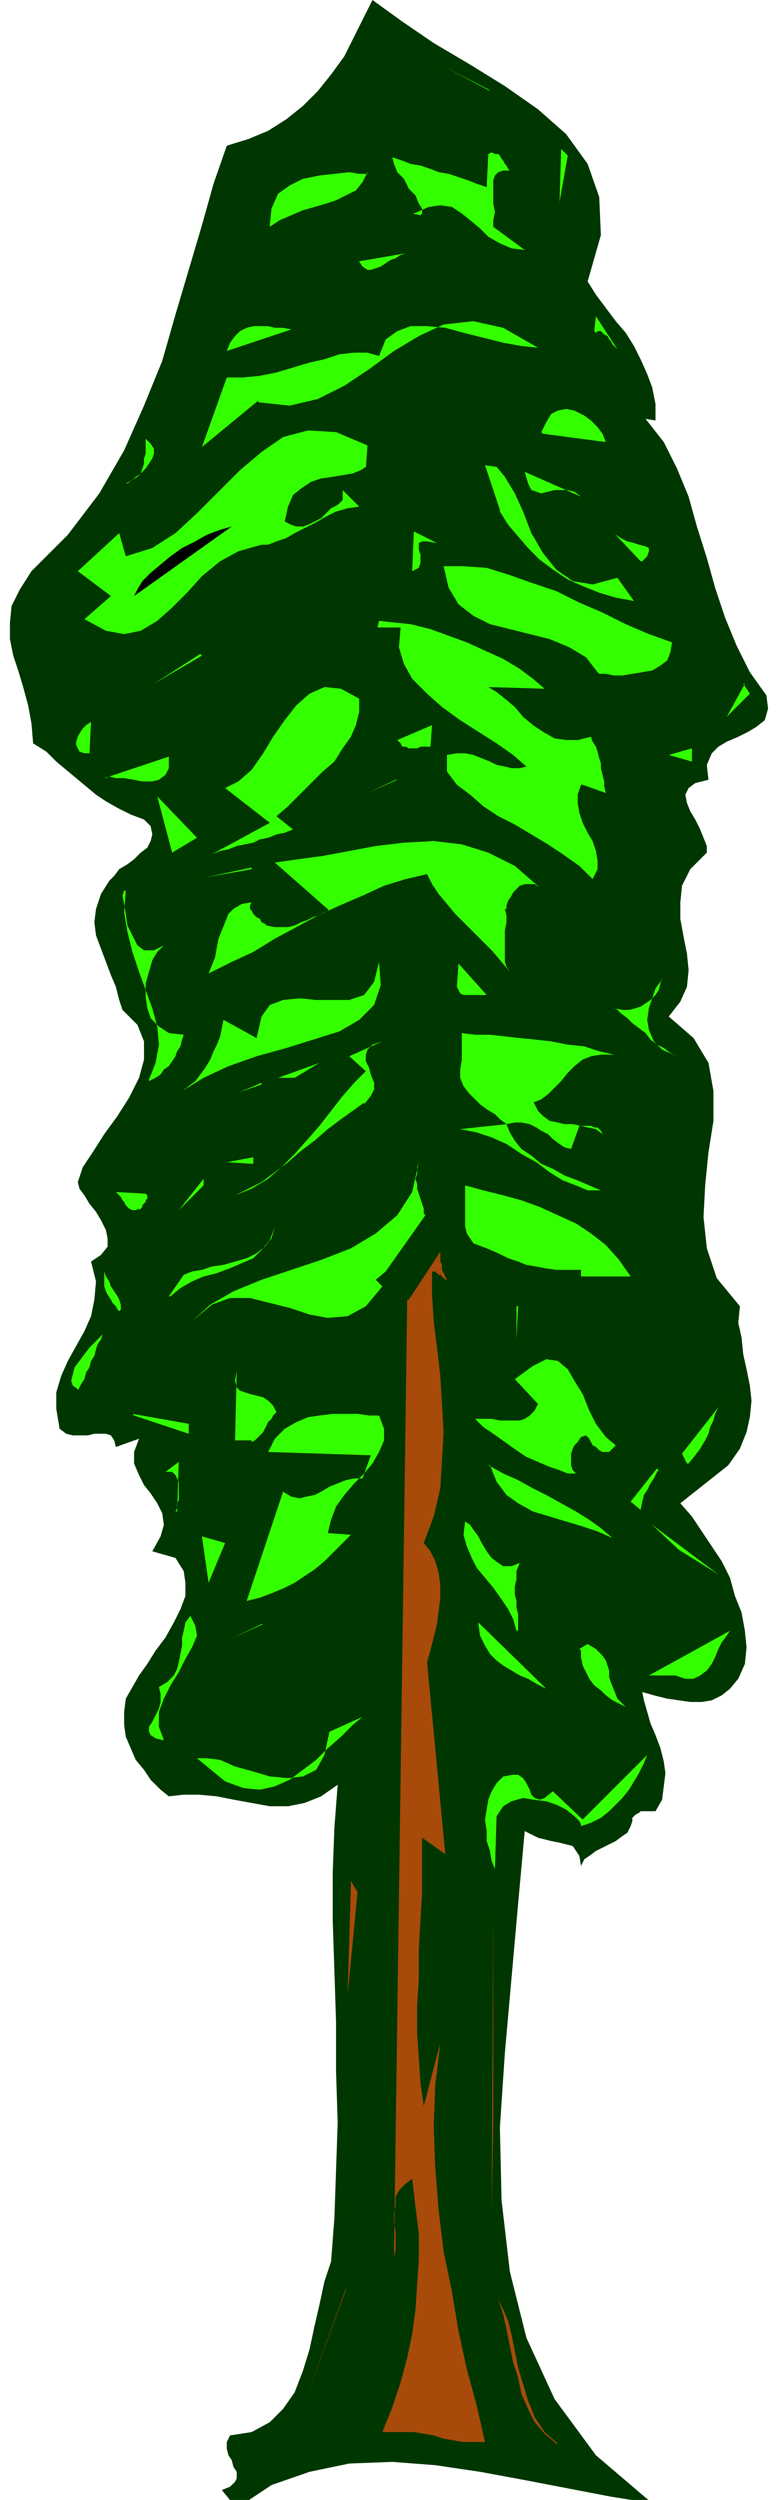 <svg xmlns="http://www.w3.org/2000/svg" width="62.667" height="201.333" fill-rule="evenodd" stroke-linecap="round" preserveAspectRatio="none" viewBox="0 0 470 1510"><style>.pen1{stroke:none}.brush3{fill:#3f0}.brush4{fill:#a84a0a}</style><path fill-rule="nonzero" d="m411 908 7 8 6 9 6 9 6 9 5 10 3 11 4 10 2 11 1 10-1 10-4 9-5 6-5 4-6 3-6 1h-7l-7-1-7-1-8-2-7-2 1 5 2 7 2 7 3 7 3 8 2 8 1 7-1 8-1 8-4 7h-9l-1 1-2 1-1 1-1 1v2l-1 3-2 4-3 2-4 3-4 2-4 2-4 2-4 3-3 2-2 4-1-6-2-3-2-3-4-1-4-1-5-1-4-1-4-1-4-2-4-2-4 44-4 45-4 45-3 45 1 44 5 43 10 40 17 37 25 34 34 29-25-4-26-5-26-5-27-5-27-4-26-2-26 1-24 5-23 8-21 14-9-11 5-2 3-3 1-2v-4l-2-3-1-4-2-3-1-4v-4l2-4 13-2 11-6 8-8 7-10 5-13 4-13 3-14 3-13 3-14 4-12 2-26 1-29 1-29-1-31v-30l-1-31-1-30v-29l1-27 2-26-10 7-10 4-10 2h-11l-11-2-11-2-10-2-11-1h-9l-9 1-5-4-6-6-4-6-5-6-3-7-3-7-1-7v-8l1-8 4-7 4-7 5-7 5-8 6-8 5-9 4-8 3-8v-8l-1-7-5-8-14-4 5-9 2-7-1-7-3-6-4-6-4-5-3-6-3-7v-7l3-8-14 5-1-4-2-3-3-1h-7l-4 1h-9l-4-1-4-3-2-12v-10l3-10 4-9 5-9 5-9 4-9 2-10 1-11-3-12 6-4 4-5v-5l-1-5-3-6-3-5-4-5-3-5-3-4-1-4 3-9 6-9 7-11 8-11 7-11 6-12 3-11v-11l-4-10-9-9-2-6-2-8-3-7-3-8-3-8-3-8-1-8 1-8 3-9 5-8 3-3 3-4 5-3 4-3 4-4 4-3 2-4 1-4-1-5-4-4-8-3-8-4-7-4-6-4-6-5-6-5-6-5-6-5-6-6-8-5-1-12-2-11-3-11-3-10-3-9-2-10v-10l1-10 5-10 7-11 22-22 19-25 15-26 12-27 11-27 8-28 8-27 8-27 7-25 8-23 13-4 12-5 11-7 10-8 9-9 8-10 8-11 6-12 6-12 5-10 18 13 19 13 22 13 21 13 20 14 17 15 13 18 7 20 1 23-8 28 5 8 6 8 6 8 6 7 5 8 4 8 4 9 3 8 2 10v10l-6-1 11 14 8 16 7 17 5 18 6 19 5 18 6 18 7 17 8 16 10 14 1 8-2 7-5 4-5 3-6 3-7 3-5 3-4 4-3 7 1 9-8 2-4 3-2 4 1 5 2 5 3 5 3 6 2 5 2 5v4l-10 10-5 10-1 10v10l2 11 2 10 1 10-1 10-4 9-7 9 15 13 9 15 3 17v18l-3 19-2 20-1 19 2 19 6 18 14 17-1 10 2 9 1 10 2 9 2 10 1 9-1 10-2 9-4 10-7 10-29 23z" class="pen1" style="fill:#003600"/><path fill-rule="nonzero" d="M408 1012h-16l49-27-2 3-3 4-2 4-2 5-2 4-3 4-4 3-4 2h-5l-6-2zm41-599 4 6-14 14 11-20zm-34 471-3-6 29-37-4 5-3 4-2 4-1 4-2 4-1 4-2 4-3 5-3 4-4 5zm-21 37 40 30-24-15-15-14zm10-465 14-4v8l-14-4zm8 72-14 10 14-10zm-41 81 5 1h4l4-1 3-1 3-2 3-2 3-3 2-3 1-4 1-4-1 3-3 4-2 6-2 6-1 7 1 6 3 7 5 5 9 4-4-2-4-3-4-2-4-3-3-4-4-3-4-3-3-3-4-3-3-3zm10 298 15-19 1-1 1 1-1 1-1 2-1 2-2 3-2 4-2 3-1 4-1 5-6-5zm-30 195-1-2-3-3-5-4-6-3-6-2-8-1-6-1-7 2-5 3-4 6-1 32-2-5-1-6-2-6v-6l-1-7 1-6 1-6 2-5 3-5 4-4 6-1h3l3 2 2 3 2 4 1 3 2 2 3 1 3-1 5-4 18 17 39-39-2 5-3 6-3 5-3 5-4 5-4 4-4 4-5 4-6 3-6 2zm10-696-7-9-10-6-12-5-12-3-12-3-12-3-10-5-9-7-6-10-3-13h12l14 1 13 4 14 5 15 5 14 7 14 6 14 7 14 6 14 5-1 6-2 5-4 3-5 3-6 1-6 1-6 1h-5l-5-1h-4zm27 255v21-20zm-38 335 5-3 5 3 4 4 2 3 1 3 1 3v4l1 3 2 5 2 5 5 5-4-2-4-2-4-3-3-3-4-3-3-4-2-4-2-4-1-5v-4zm37-657-17-18 2 2 3 2 4 2 4 1 3 1 4 1 2 1v2l-1 3-3 3zm-36 431v-3h-15l-7-1-5-1-6-1-5-2-6-2-6-3-7-3-8-3-2-3-2-3-1-4v-25l11 3 12 3 11 3 11 4 11 5 11 5 9 6 9 7 8 9 7 10h-30zm-56 115 9 5 9 4 9 5 8 4 9 5 9 5 8 5 7 5 7 6 6 6-6-6-9-4-9-3-10-3-10-3-10-3-9-5-7-5-6-8-4-10zm73-8h-4l-2-1-1-1-1-1-2-1-1-2-1-2-1-1-1-1-3 1-2 3-2 2-1 2-1 3v7l1 3 2 2h-5l-5-2-6-2-7-3-7-3-6-4-7-5-7-5-6-4-5-5h10l5 1h12l3-1 3-2 3-3 2-4-14-15 11-8 8-4 7 1 6 5 4 7 5 8 4 10 4 8 6 8 6 5-4 4zm-66-569-9-27 7 1 5 6 6 10 5 11 5 13 7 12 8 10 10 7 12 2 15-4 10 14-11-2-10-3-10-4-9-4-9-6-8-6-7-7-6-7-6-7-5-8zm20 357 3 6 3 3 4 3 5 1 4 1h5l5 1 4 1 5 1 4 3-1-2-1-1-1-1h-2l-2-1h-7l-5 14-4-1-3-2-4-3-3-3-4-2-3-2-4-2-5-1h-4l-5 1 2 5 3 5 4 5 6 4 6 5 7 3 7 4 8 3 7 3 7 3h-8l-7-3-8-3-8-5-8-6-9-5-9-6-9-4-9-3-10-2 28-3-4-3-3-3-5-3-4-3-4-4-3-3-3-4-2-5v-5l1-6v-16l8 1h9l9 1 9 1 10 1 9 1 10 2 10 1 9 3 9 2h-8l-6 1-5 2-5 4-4 4-4 5-4 4-4 4-4 3-5 2zm37-465 1-9 13 20-1-1-2-2-1-2-1-1-1-2-2-1-1-1-1-1h-2l-1 1zm-8 274-2 6v5l1 6 2 6 3 6 3 5 2 6 1 6v5l-3 6-8-8-10-7-9-6-10-6-10-6-10-5-9-6-8-7-8-6-6-8v-10l6-1h5l5 1 5 2 5 2 4 2 5 1 4 1h5l4-1-8-7-10-7-11-7-11-7-11-8-9-8-9-9-5-9-3-10 1-12h-14l1-4 9 1 10 1 12 3 11 4 11 4 11 5 11 5 10 6 8 6 7 6-34-1 5 3 5 4 6 5 5 6 6 5 6 4 7 4 7 1h7l8-2 1 3 2 3 1 3 1 4 1 3v3l1 4 1 4v3l1 4-14-5z" class="pen1 brush3"/><path fill-rule="nonzero" d="m336 1476-7-6-6-7-4-8-4-9-2-10-3-9-2-10-2-10-2-9-3-9 3 6 3 7 2 8 2 10 2 10 3 10 3 10 4 10 6 9 8 7z" class="pen1 brush4"/><path fill-rule="nonzero" d="m327 261 3-6 3-5 4-2 5-1 5 1 6 3 4 3 4 4 3 4 2 5-38-5zm-10 24 34 15-4-3-4-1h-8l-4 1-4 1-3-1-3-1-2-4-2-7zm-28 695 41 40-6-3-5-3-5-2-5-3-5-3-4-3-4-4-3-5-3-6-1-7zm49-891 5 5-5 28 1-32zm-33 460 1 4v4l-1 5v19l1 3 2 3-5-6-6-7-5-5-6-6-6-6-5-5-5-6-5-6-4-6-3-6-13 3-13 4-13 6-14 6-13 6-13 7-13 7-13 8-13 6-14 7 2-5 2-5 1-6 1-5 2-5 2-5 2-5 3-3 5-3 6-1-1 2v2l1 1 1 2 1 1 1 1 2 1 1 2 2 1 1 1 5 1h8l4-1 4-2 3-1 4-2 3-1 4-2 3-1-33-29 14-2 15-2 16-3 16-3 17-2 18-1 17 2 16 5 16 8 15 13-3-2h-6l-3 1-2 2-2 2-1 2-2 3-1 3v2zm7 436-2-7-3-6-4-6-5-7-5-6-5-6-3-6-3-7-2-7 1-8 3 2 2 3 3 4 2 4 3 5 3 4 4 3 3 2h5l5-2-2 5v5l-1 4v5l1 4v4l1 4v10zm0-196v20l1-20z" class="pen1 brush3"/><path fill-rule="nonzero" d="M298 1153v130l-1 54 1-184z" class="pen1 brush4"/><path fill-rule="nonzero" d="M256 733v-3l-1-3-1-3-1-3-1-3v-3l-1-3 1-3v-4l1-3-4 18-9 14-13 11-15 9-18 7-18 6-18 6-17 7-14 8-11 10 12-10 11-4h12l12 3 12 3 12 4 11 2 12-1 11-6 10-12-4-4 6-5 24-34z" class="pen1 brush3"/><path fill-rule="nonzero" d="m246 785-8 578 1-4v-11l-1-5v-6l1-5v-5l2-4 4-4 4-3 2 17 2 16v16l-1 15-1 15-2 15-3 14-4 15-5 15-6 15h19l6 1 6 1 6 2 6 1 6 1h13l-5-22-6-22-5-23-4-24-5-24-3-25-2-25-1-25 1-26 3-25-10 38-2-14-1-15-1-15v-17l1-16v-17l1-18 1-17v-33l14 10-11-116 2-7 2-8 2-8 1-8 1-8v-8l-1-7-2-7-3-6-4-5 6-16 4-17 1-17 1-17-1-17-1-17-2-17-2-16-1-16v-14h2l1 1 1 1h1l1 1 1 1 1 1h1l1 1-1-1-1-2-1-2-1-2v-3l-1-2v-6l-19 29z" class="pen1 brush4"/><path fill-rule="nonzero" d="m156 242-34 28 15-42h10l10-1 10-2 10-3 10-3 9-2 9-3 9-1h8l7 2 4-10 7-5 8-3h10l11 1 11 3 12 3 12 3 11 2 10 1-21-12-18-4-18 2-15 7-15 9-15 11-15 10-16 8-17 4-19-2zm93-113 5 1 1-1v-3l-2-3-2-5-4-4-3-6-4-4-2-5-1-4 6 2 5 2 6 1 6 2 5 2 6 1 6 2 6 2 5 2 6 2 1-20 2-1 2 1h2l1 1 1 2 1 1 1 2 1 1 1 2 1 1h-4l-3 1-2 2-1 3v14l1 5-1 5v4l19 14-8-1-7-3-7-4-5-5-6-5-5-4-6-4-7-1-7 1-9 4zm27 467 1-14 17 19h-14l-2-1-1-2-1-2zm19-542-27-14 28 15zm-46 291 1-24 14 7-6-1h-3l-2 1v4l1 3v5l-1 3-4 2zm11 106h-6l-2 1h-5l-2-1h-2l-1-2-2-2 21-9-1 14zm-21 20-17 8 18-8zm-41 455 14 1-5 5-6 6-5 5-6 5-6 4-6 4-6 3-7 3-8 3-8 2 22-66 5 3 5 1 4-1 5-1 4-2 5-3 5-2 5-2 5-1h5l5-14-62-2 4-8 6-6 7-4 7-3 7-1 8-1h15l7 1h6l3 8v7l-3 7-4 7-5 6-6 6-6 7-5 7-3 8-2 8zm18-768 29-5-3 1-3 2-3 1-3 2-3 2-3 1-3 1h-2l-3-2-2-3zM110 659l4-3 4-3 3-4 3-4 3-5 2-5 2-4 2-5 1-5 1-5 20 11 3-13 5-7 8-3 10-1 10 1h20l9-3 6-8 3-12 1 14-4 12-9 9-12 7-16 5-16 5-18 5-17 6-15 7-13 8zm110 7-7 5-7 5-8 6-8 7-8 6-8 7-8 6-8 6-8 4-8 4 10-4 10-6 8-7 8-8 8-9 7-8 7-9 7-9 7-8 7-7-10-9 20-9-6 2-3 3-1 3v4l2 4 1 4 2 5v4l-2 4-4 5zm-84 410-17-14h6l8 1 9 4 11 3 10 3 11 1 9-1 8-4 5-9 3-14 20-9-6 5-7 7-8 7-7 7-8 6-8 6-9 4-9 2-10-1-11-4z" class="pen1 brush3"/><path fill-rule="nonzero" d="m212 1136 4 7-6 62 2-68zm-1 182-1 41 1-40zm-2 64-26 72 26-71z" class="pen1 brush4"/><path fill-rule="nonzero" d="m221 282-3 2-5 2-6 1-6 1-7 1-6 2-6 4-5 4-3 7-2 9 4 2 3 1h4l3-1 4-2 4-2 3-3 3-3 4-2 3-3v-6l10 10-7 1-7 2-6 3-7 4-6 3-6 3-5 3-6 2-5 2h-4l-14 4-11 6-11 9-9 10-9 9-9 8-10 6-10 2-11-2-13-7 16-14-20-15 25-23 4 14 16-5 14-9 13-12 13-13 13-13 13-11 13-9 15-4 17 1 19 8-1 14zm-54 211 10 8-5 2-5 1-5 2-5 1-4 2-5 1-5 1-5 2-5 1-5 2 35-19-27-21 8-4 8-7 7-10 6-10 7-10 7-9 8-7 9-4 10 1 11 6v8l-2 8-3 7-5 7-5 8-7 6-7 7-7 7-7 7-7 6zm-4-357 1-10 4-9 7-5 8-4 10-2 9-1 9-1 6 1h5v-1l-3 6-4 5-6 3-6 3-6 2-7 2-7 2-7 3-7 3-6 4zm5 515 25-9-15 9h-10zm0 354-16 20 16-20zm-16-135h-10l1-42-1 6 1 4 2 2 3 1 3 1 4 1 4 1 3 2 3 3 2 4-2 2-1 2-2 2-1 2-1 2-1 2-1 1-2 2-2 2-2 1zm-50-87 9-13 5-2 6-1 6-2 7-1 7-2 7-2 6-3 5-4 4-5 2-7-3 8-5 6-5 5-7 3-7 3-8 3-8 2-7 3-7 4-6 5zm56 198-19 9 20-9zm-21-769 2-5 3-4 3-3 4-2 4-1h9l4 1h5l5 1-39 13zm21 442-14 6 14-5zm-21 48 16-3v4l-16-1zm15-178-28 6 28-5zm-30 404 14 4-10 24-4-28zm-24 123-4-1-3-2-1-2v-3l2-3 2-4 2-4 1-4v-5l-1-4 5-3 4-4 2-4 1-4 1-5 1-5v-5l1-4 1-5 3-4 3 6 1 6-3 7-4 7-4 8-5 8-4 8-3 8v9l3 8z" class="pen1 brush3"/><path fill-rule="nonzero" d="m81 360 2-4 3-5 5-5 6-5 6-5 7-5 8-4 7-4 8-3 7-2-59 42z" class="pen1" style="fill:#000"/><path fill-rule="nonzero" d="m108 731 15-19v4l-15 15zM80 854l34 6v6l-33-11zm41-459-28 18 29-17zm-26 86 24 25-15 9-9-34zm11 432 1-2v-3l1-2v-11l-1-2-1-2-2-2h-4l8-6-1 30zM90 652l4-10 2-11-1-11-3-11-4-11-4-11-4-12-3-12-2-12 1-13h-1l-1 3 1 5 1 6 1 7 3 6 3 6 4 3h6l6-3-4 4-3 5-2 7-2 7v8l1 7 2 6 5 5 6 4 9 1-1 3-1 4-2 3-1 3-2 3-2 3-3 2-2 3-3 2-4 2zM63 470l39-13v7l-2 4-4 3-4 1h-6l-5-1-6-1h-5l-4-1-2 1zm21 260-2 1h-2l-2-1-1-1-1-1-1-2-1-1-1-2-1-1-2-2 18 1 1 1v2l-1 1v1l-1 1-1 1v1l-1 1-1 1zm-8-438 4-2 3-2 2-2 1-3 1-3v-3l1-3v-9l3 3 2 3v3l-1 3-2 3-2 3-3 3-3 2-2 2-3 2zm-4 500-1-1-1-2-2-2-1-2-2-3-1-2-1-3v-9l1 3 2 3 1 3 2 3 2 3 1 2 1 3v3l-1 1zm-25 47-3-2-1-3 1-4 1-4 3-4 3-4 3-4 3-3 3-3 2-2-1 3-2 3-1 3-1 4-2 3-1 4-2 3-1 4-2 3-2 4zm7-384h-3l-3-1-1-2-1-2v-2l1-3 1-2 2-3 2-2 3-2-1 20z" class="pen1 brush3"/></svg>
